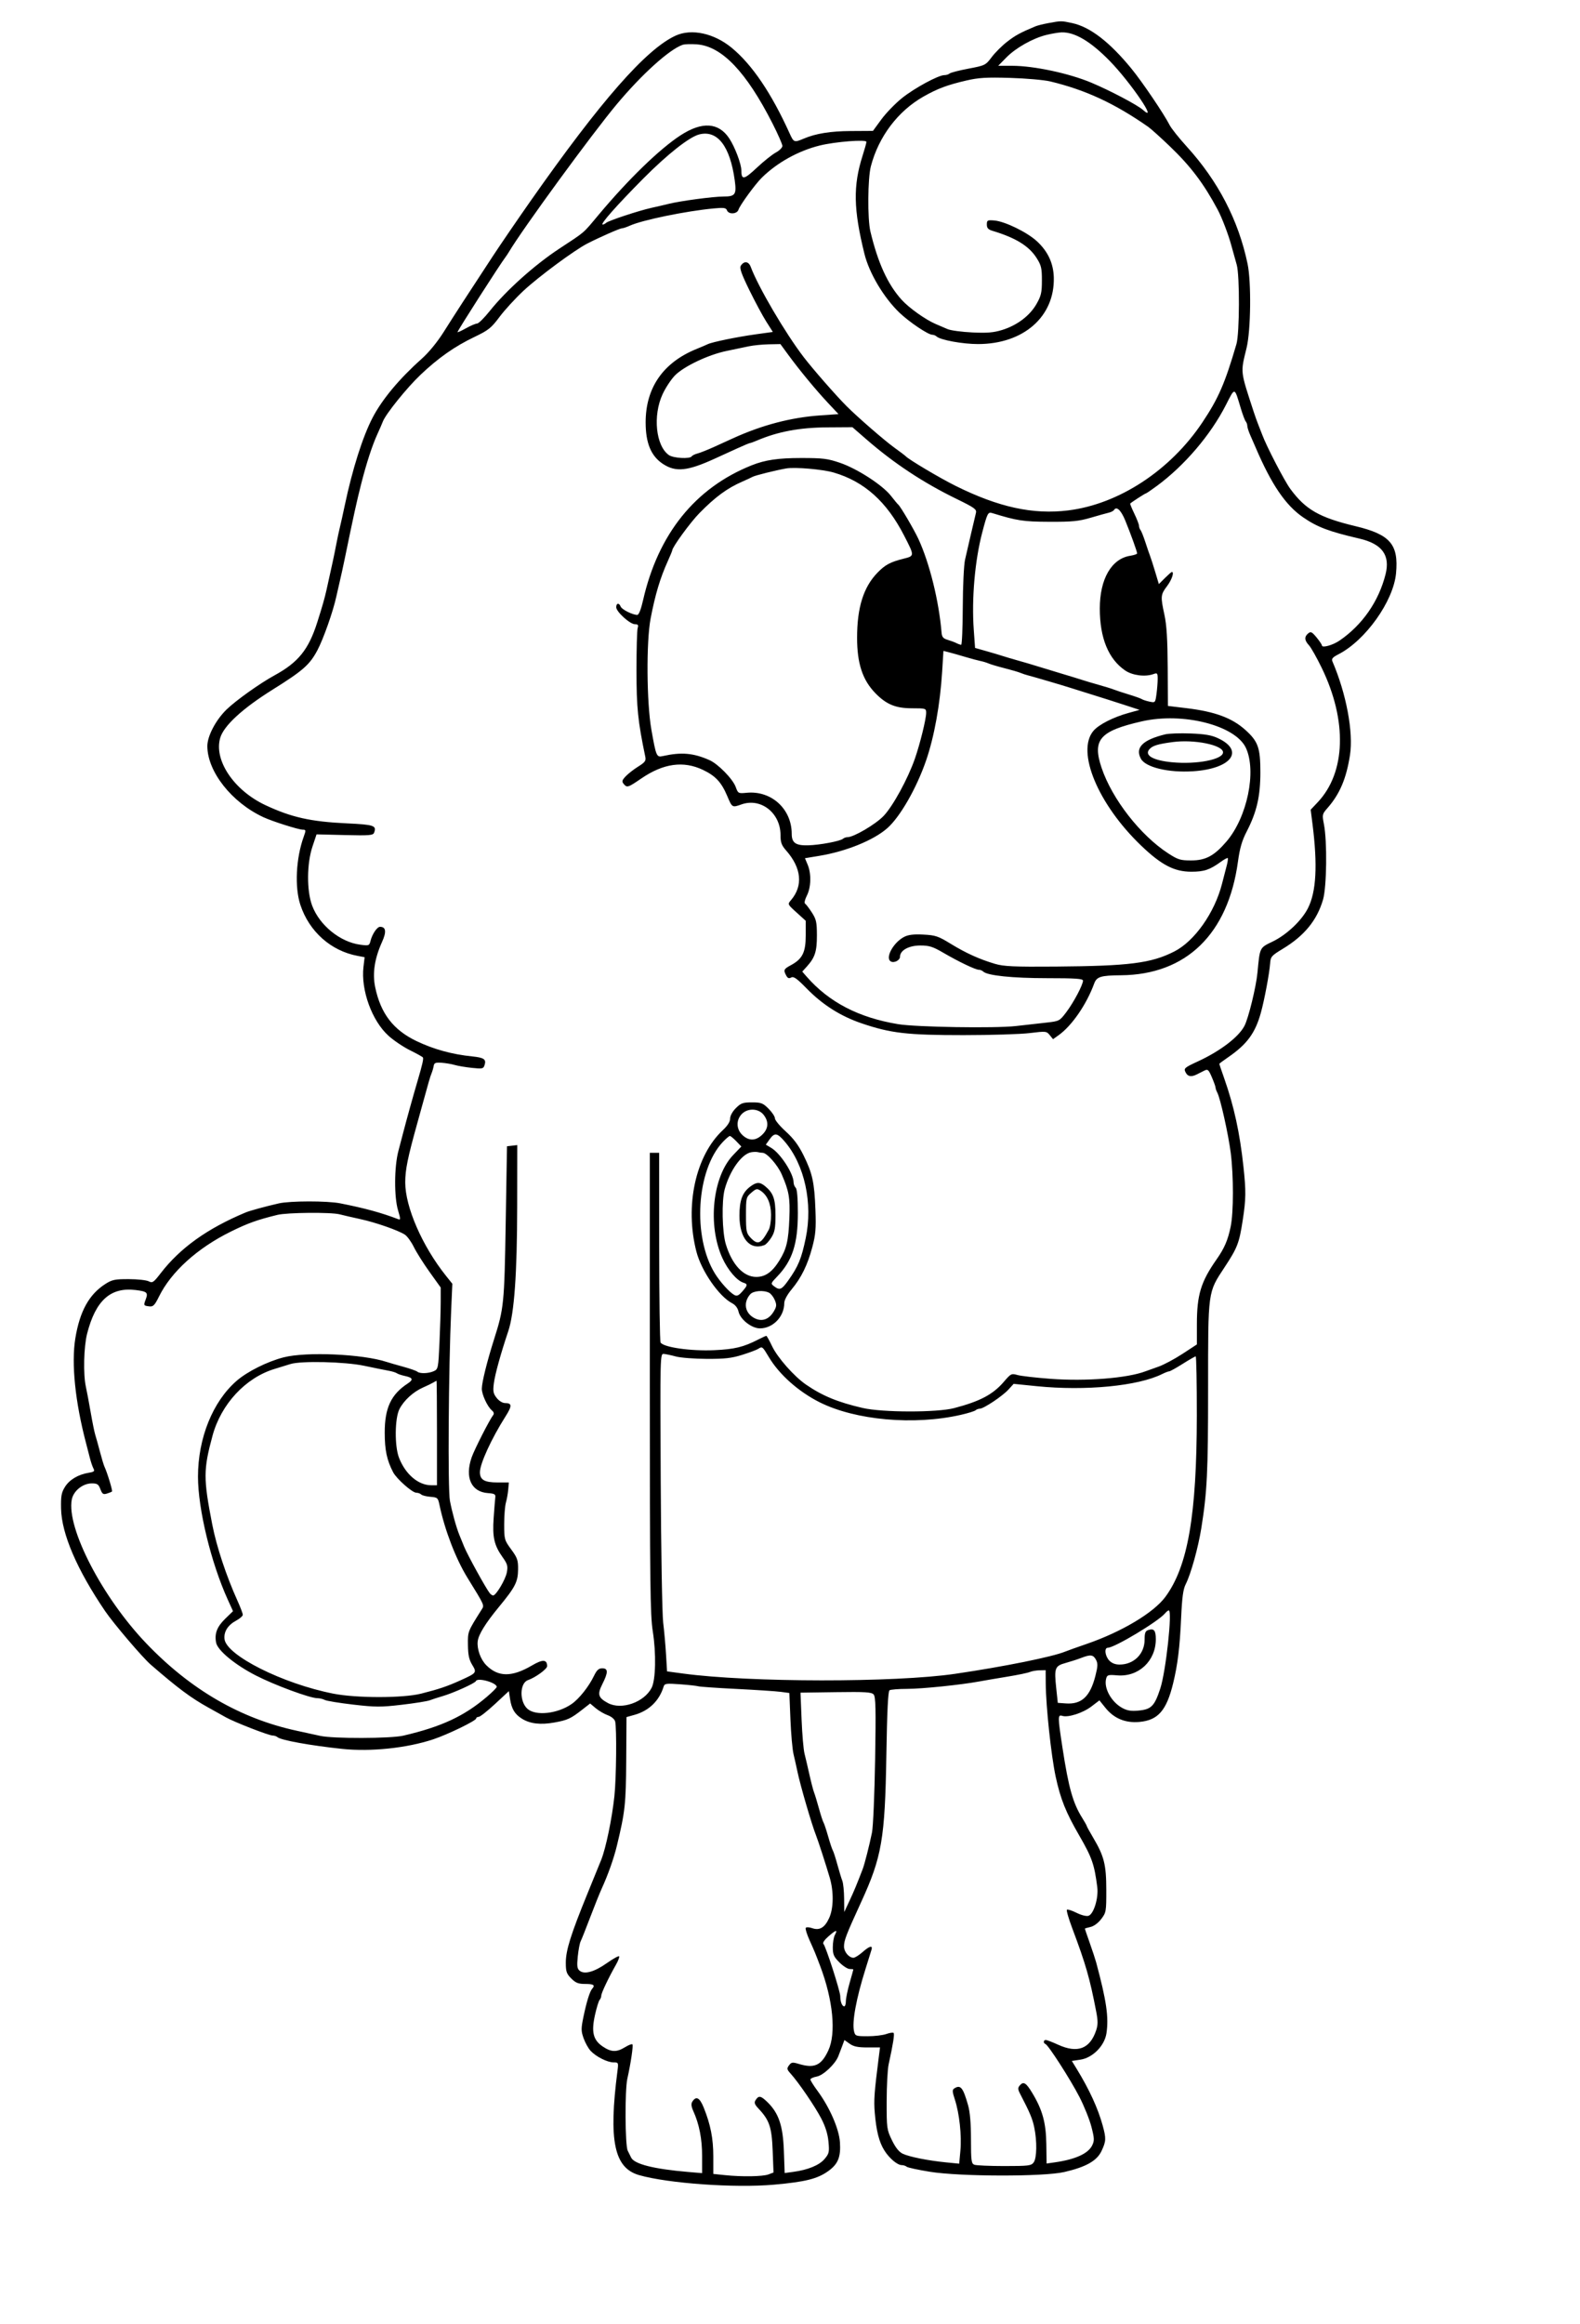 <?xml version="1.0" encoding="UTF-8" standalone="yes"?>
<svg xmlns="http://www.w3.org/2000/svg" width="1700" height="2500" viewBox="0 0 1706 2500" version="1.1" x="-10" y="-10">
  <g transform="translate(-10, -10) scale(1.008)">
    <path d="M1133 30.264C1127.5 31.264 1121.2 32.838 1119 33.764C1102.672 40.628 1097.824 43.26 1088.95 50.076C1083.422 54.32 1075.898 61.798 1072.232 66.69C1065.72 75.382 1065.142 75.668 1047.282 79.056C1037.228 80.962 1028.146 83.306 1027.1 84.262C1026.056 85.218 1023.538 86 1021.506 86C1015.034 86 989.324 99.948 975.938 110.722C968.822 116.45 958.95 126.668 954 133.428L945 145.72 921.308 145.86C899.518 145.988 883.818 148.512 871 153.942C860.646 158.33 860.17 158.158 855.77 148.43C836.224 105.238 815.518 74.668 793.612 56.656C774.75 41.148 750.702 35.936 733.72 43.672C702.104 58.074 653.438 113.52 578.074 221C564.19 240.8 546.034 267.35 537.726 280C511.224 320.354 496.844 342.53 485.298 360.854C478.366 371.854 469.238 382.992 461.522 389.862C437.654 411.12 419.264 433.17 409.034 452.798C398.418 473.162 387.378 507.976 379.16 547C377.308 555.8 375.004 566.15 374.042 570C373.078 573.85 371.26 582.4 370.002 589C367.902 600 365.944 609.14 359.724 637C357.644 646.312 355.256 654.682 349.738 672C340.44 701.182 329.446 714.812 304 728.712C288.23 737.326 262.522 755.642 252.532 765.384C240.988 776.64 231.986 793.834 232.022 804.558C232.114 831.878 258.168 864.88 292.082 880.628C301.756 885.12 329.75 894 334.24 894C337.696 894 337.77 894.548 335.26 901.5C326.942 924.552 325.416 955.546 331.668 974.496C341.09 1003.056 364.32 1023.752 392.99 1029.13L400.494 1030.538 399.278 1040.768C396.322 1065.662 408.334 1098.736 426.146 1114.75C431.752 1119.792 442.146 1126.776 449.244 1130.27C456.342 1133.764 462.51 1137.206 462.952 1137.922C463.782 1139.266 462.284 1145.81 457.214 1163C452.77 1178.066 445.222 1205.228 441.93 1218C440.938 1221.85 438.576 1230.85 436.68 1238C432.186 1254.944 431.994 1287.222 436.298 1301.612C439.092 1310.956 439.112 1312.088 436.46 1311.07C418.414 1304.144 400.844 1299.346 374.348 1294.106C360.454 1291.358 320.684 1291.4 308.528 1294.176C294.108 1297.468 277.48 1302.014 273 1303.89C231.952 1321.082 202.99 1341.794 182.058 1368.924C174.41 1378.838 173.16 1379.692 169.308 1377.63C166.958 1376.372 157.378 1375.314 148.018 1375.278C133.044 1375.22 130.02 1375.836 122.834 1380.42C105.38 1391.554 95.406 1409.552 90.636 1438.534C86.204 1465.454 90.404 1506.612 102.116 1551C103.278 1555.4 105.106 1562.492 106.182 1566.76C107.256 1571.026 108.976 1576.088 110.004 1578.008C111.576 1580.944 110.788 1581.674 105.038 1582.606C93.72 1584.444 84.322 1590.008 79.532 1597.712C75.706 1603.864 75.052 1607.494 75.33 1621C75.888 1648.02 92.372 1686.37 122.484 1730.712C131.51 1744.006 162.516 1780.392 171.298 1788C200.672 1813.446 214.324 1823.616 233.15 1834.072C239.668 1837.692 248.15 1842.418 252 1844.576C261.254 1849.76 297.9 1864 301.986 1864C303.754 1864 306.054 1864.774 307.1 1865.718C310.692 1868.966 342.334 1874.702 376.5 1878.298C407.048 1881.514 445.838 1877.44 474 1868.058C489.662 1862.842 520 1848.102 520 1845.712C520 1844.77 521.2 1844 522.668 1844C524.134 1844 532.01 1837.8 540.168 1830.222L555 1816.446 556.29 1824.914C557.91 1835.544 561.332 1841.188 569.092 1846.024C577.726 1851.406 589.018 1852.716 603.746 1850.046C617.912 1847.478 621.206 1845.962 633.526 1836.344L642.052 1829.688 648.026 1834.714C651.31 1837.478 657.086 1840.856 660.858 1842.22C664.806 1843.648 668.19 1846.462 668.832 1848.85C670.652 1855.628 670.12 1909.578 668.042 1929C665.476 1952.982 658.94 1984.54 653.96 1997C653.08 1999.2 646.482 2015.4 639.296 2033C621.346 2076.972 616 2093.996 616 2107.196C616 2116.81 616.788 2119.096 621.846 2124.154C626.604 2128.912 629.396 2130 636.846 2130C645.822 2130 647.722 2131.306 644.272 2135.1C641.728 2137.9 638.228 2149.138 634.904 2165.196C632.286 2177.84 632.302 2180.35 635.05 2188.14C636.746 2192.95 640.13 2199.024 642.568 2201.638C648.43 2207.922 660.53 2214 667.18 2214C672.39 2214 672.49 2214.232 671.294 2223.5C661.678 2297.946 667.768 2327.084 694.538 2334.724C725.81 2343.65 797.152 2348.682 839.17 2344.926C872.76 2341.924 885.746 2338.648 897.334 2330.252C907.674 2322.762 910.68 2315.258 909.646 2299.52C908.706 2285.218 898.632 2262.116 885.688 2244.586C881.46 2238.858 878 2233.332 878 2232.308C878 2231.284 881.068 2229.87 884.818 2229.166C891.894 2227.838 904.574 2215.882 907.91 2207.392C908.858 2204.976 910.722 2200.088 912.048 2196.528L914.462 2190.056 920.04 2194.028C924.276 2197.046 928.856 2198 939.088 2198L952.558 2198 951.222 2208.5C946.408 2246.376 945.822 2254.56 946.958 2268C948.61 2287.54 951.604 2299.306 957.2 2308.25C962.498 2316.72 971.128 2324 975.87 2324C977.702 2324 980.054 2324.77 981.1 2325.71C982.144 2326.65 993.35 2329.088 1006 2331.126C1038.482 2336.364 1127.846 2336.53 1150 2331.394C1173.242 2326.006 1184.892 2319.42 1189.858 2308.856C1194.78 2298.386 1194.91 2295.508 1191.092 2281.598C1186.024 2263.134 1176.746 2242.946 1163.116 2220.724L1158.04 2212.448 1167.298 2211.06C1180.396 2209.096 1193.126 2196.192 1195.128 2182.85C1197.71 2165.622 1195.178 2148.154 1184.126 2107C1183.24 2103.7 1180.15 2094.318 1177.258 2086.152C1174.366 2077.984 1172 2071.082 1172 2070.81C1172 2070.54 1174.71 2069.722 1178.024 2068.994C1181.592 2068.21 1186.278 2064.746 1189.524 2060.492C1194.8 2053.572 1194.998 2052.432 1194.956 2029.156C1194.908 2002.196 1192.644 1993.216 1180.89 1973.356C1177.1 1966.952 1174 1961.31 1174 1960.816C1174 1960.324 1171.89 1956.564 1169.312 1952.46C1159.204 1936.372 1154.634 1920.184 1148.008 1877C1142.908 1843.76 1142.894 1841.38 1147.814 1842.94C1154.102 1844.936 1169.904 1839.84 1179.034 1832.87L1187.598 1826.334 1194.086 1834.406C1203.172 1845.712 1215.444 1850.788 1230.416 1849.43C1250.4 1847.618 1259.454 1837.246 1266.574 1808C1271.448 1787.99 1273.686 1769.65 1275.114 1738.006C1276.104 1716.086 1277.296 1707.302 1279.996 1702.006C1285.51 1691.194 1293.364 1663.016 1296.724 1642C1302.998 1602.736 1304 1582.152 1304 1492.48C1304 1386.878 1303.576 1390 1321.682 1362.51C1335.422 1341.646 1337.312 1336.75 1341.098 1312.174C1344.584 1289.562 1344.7 1281.154 1341.89 1255C1337.984 1218.634 1331.76 1190.066 1321.228 1160.152C1318.352 1151.984 1316 1145.052 1316 1144.748C1316 1144.442 1320.276 1141.256 1325.5 1137.666C1345.69 1123.794 1354.494 1111.82 1360.542 1090C1364.328 1076.346 1369.722 1047.61 1370.452 1037.208C1370.962 1029.944 1371.882 1028.882 1384 1021.562C1407.106 1007.606 1420.69 991.002 1427.134 968.836C1431.092 955.22 1431.672 906.69 1428.096 888.258C1426.082 877.882 1426.212 877.286 1431.874 870.836C1445.048 855.834 1452.082 839.268 1456.01 814C1459.8 789.604 1452.018 748.25 1437.12 713.626C1436.01 711.046 1437.508 709.312 1443.474 706.268C1472.538 691.44 1502.53 649.356 1505.32 619.484C1508.212 588.508 1499.11 577.906 1462 569.018C1423.192 559.724 1408.438 551.296 1392.076 529.068C1385.718 520.428 1366.458 483.292 1361.962 471C1361.156 468.8 1359.4 464.3 1358.06 461C1356.718 457.7 1354.448 451.4 1353.012 447C1338.252 401.74 1338.646 405.248 1345.248 378C1349.798 359.222 1350.388 307.632 1346.278 288C1336.52 241.384 1314.726 199.402 1281.12 162.486C1272.852 153.402 1264.608 143.052 1262.8 139.486C1256.796 127.638 1233.478 93.2 1221.846 79C1198.428 50.416 1177.522 34.356 1158.402 30.266C1146.582 27.738 1146.898 27.738 1133 30.264M1130.814 42.936C1116.3 46.49 1098.026 56.784 1087.884 67.118L1079.168 76 1094.084 76C1117.326 76 1155.112 84.058 1179 94.106C1199.08 102.552 1228.264 117.94 1234.158 123.188C1251.482 138.614 1221.04 93.726 1198.638 70.808C1178.068 49.766 1161.004 39.688 1146.858 40.222C1143.636 40.342 1136.416 41.564 1130.814 42.936M741 53.582C726.732 58.64 697.562 84.97 670.736 117C644.226 148.656 569.956 250.318 555 275.424C553.9 277.27 552.268 279.73 551.374 280.89C545.596 288.388 500 359.618 500 361.148C500 361.688 504.082 359.85 509.07 357.064C514.06 354.278 519.422 352 520.986 352C522.55 352 528.688 345.912 534.626 338.47C552.124 316.538 582.41 289.378 608.672 272.066C637.692 252.934 633.81 256.266 651 235.736C683.112 197.384 716.522 164.982 739 150.392C762.008 135.458 779.72 136.596 791.066 153.74C797.13 162.906 803.988 181.012 804.03 187.972C804.096 198.578 806.768 198.136 820.508 185.246C827.874 178.336 837.072 170.976 840.95 168.888C844.828 166.798 848 163.62 848 161.824C848 160.028 843.244 149.208 837.432 137.78C809.298 82.462 783.196 55.116 756.558 53.056C750.2 52.566 743.2 52.802 741 53.582M1045 91.774C1024.552 96.534 1014.134 100.436 999.096 108.976C971.724 124.522 951.102 151.846 942.778 183.598C939.382 196.552 939.074 240.082 942.284 253.472C950.368 287.188 960.822 310.044 975.692 326.502C983.556 335.208 1001.05 347.694 1012 352.418C1015.85 354.078 1021.7 356.588 1025 357.994C1028.3 359.4 1040.13 360.99 1051.288 361.528C1067.22 362.296 1074.09 361.736 1083.288 358.92C1099.216 354.042 1112.922 343.738 1120.08 331.258C1125.158 322.402 1125.966 318.934 1125.982 305.892C1125.998 292.728 1125.274 289.64 1120.352 281.892C1112.116 268.928 1098.022 260.242 1073 252.71C1068.436 251.336 1067 249.72 1067 245.952C1067 241.406 1067.652 241.052 1074.936 241.64C1086.266 242.556 1110.066 254.136 1120.63 263.872C1132.47 274.786 1138.408 287.614 1138.736 302.988C1139.622 344.688 1106.242 373.918 1057.662 373.978C1041.05 374 1017.098 369.606 1013.1 365.806C1012.056 364.812 1009.986 364 1008.504 364C1004.082 364 983.704 350.274 973.314 340.3C956.572 324.226 941.008 298.068 935.904 277.426C924.1 229.706 923.622 204.408 933.916 172.24C936.162 165.222 938 158.568 938 157.452C938 154.654 904.526 157.27 888.018 161.36C865.058 167.048 842.23 179.738 825.856 195.918C818.796 202.894 802.506 225.254 800.98 230.064C799.438 234.92 790.422 235.424 788.63 230.756C787.584 228.032 785.268 227.712 774.192 228.764C744.558 231.578 698.03 241.14 684.698 247.156C681.232 248.72 677.43 250 676.248 250C674 250 652.668 259.368 639.06 266.332C625.344 273.35 586.852 301.824 570.598 316.976C562.018 324.972 550.5 337.54 545 344.904C536.088 356.836 533.15 359.178 518 366.424C497.004 376.466 479.46 388.784 460.358 406.896C445.83 420.67 423.08 448.896 420.022 456.944C419.146 459.244 416.582 465.148 414.322 470.064C408.704 482.28 402.492 501.336 396.74 524C391.886 543.124 388.892 556.754 379.166 604C377.466 612.25 375.204 622.6 374.136 627C373.068 631.4 371.304 639.144 370.212 644.21C366.768 660.204 356.316 689.848 349.826 702.022C341.63 717.402 334.38 723.766 302 743.996C269.722 764.162 249.636 782.634 245.808 795.674C238.788 819.596 260.474 851.876 294.206 867.706C322.058 880.776 342.724 885.402 381.392 887.218C410.684 888.592 413.57 889.582 410.63 897.24C409.542 900.076 405.618 900.388 379.194 899.74L349 899 344.646 912C338.492 930.374 338.33 959.388 344.292 975.324C352.166 996.368 374.246 1014.302 395.798 1017.162C405.07 1018.392 405.51 1018.226 406.818 1013.014C408.648 1005.72 413.876 998 416.986 998C423.378 998 424.088 1003.322 419.152 1014.224C411.166 1031.858 408.738 1047.76 411.78 1062.5C417.604 1090.72 431.122 1108.396 456 1120.33C474.428 1129.17 494.15 1134.596 515.846 1136.794C528.348 1138.062 530.944 1139.872 529.008 1145.972C527.714 1150.05 526.782 1150.26 515.31 1149.036C508.54 1148.316 500.3 1146.924 497 1145.944C493.7 1144.966 487.432 1143.902 483.07 1143.582C476.456 1143.096 475.03 1143.664 474.468 1147C474.098 1149.2 473.052 1152.8 472.146 1155C470.664 1158.6 469.148 1163.82 461.702 1191C460.496 1195.4 458.38 1203.05 457 1208C446.598 1245.312 444 1258.042 444 1271.714C444 1298.074 462.248 1339.91 487.574 1371.616L494.456 1380.23 493.238 1407.616C490.364 1472.242 489.5 1600.102 491.854 1612.544C494.144 1624.65 498.616 1640.874 501.904 1649C502.794 1651.2 505.174 1657.05 507.196 1662C510.768 1670.754 530.468 1706.484 534.486 1711.5C535.588 1712.874 537.236 1714 538.148 1714C541.316 1714 551.432 1696.958 552.854 1689.226C554.082 1682.556 553.452 1680.284 548.426 1673.226C539.27 1660.368 537.284 1651.778 538.7 1631.144C539.384 1621.164 540.182 1611.2 540.472 1609C540.918 1605.626 539.678 1604.904 532.54 1604.388C514.668 1603.092 507.656 1587.646 515.156 1566.102C518.102 1557.644 534.48 1525.512 538.266 1520.766C539.382 1519.368 538.86 1517.544 536.878 1515.9C532.072 1511.91 525.998 1498.86 526.024 1492.58C526.052 1485.898 531.642 1463.354 539.06 1440C549.706 1406.49 550.162 1401.948 551.622 1315L553 1233 558.5 1232.368L564 1231.734 563.918 1297.368C563.828 1369.596 560.81 1411.798 554.362 1431C546.194 1455.33 540.136 1477.264 538.898 1487C537.826 1495.416 538.312 1497.872 541.958 1502.5C544.504 1505.732 548.244 1508 551.028 1508C558.512 1508 558.58 1511.01 551.354 1522.386C536.402 1545.928 524 1572.954 524 1582C524 1590.146 528.858 1592.99 542.79 1592.996L554.976 1593 554.328 1600.568C553.972 1604.73 552.854 1611.024 551.84 1614.554C550.828 1618.086 550 1628.508 550 1637.718C550 1653.918 550.244 1654.798 557.5 1664.688C564.092 1673.672 564.986 1676.248 564.882 1685.956C564.736 1699.512 561.982 1704.904 544.164 1726.526C529.962 1743.758 522.5 1755.844 521.648 1763C520.658 1771.296 524.696 1782.562 530.87 1788.738C543.692 1801.56 558.28 1801.582 580 1788.814C591.266 1782.19 596.004 1782.466 595.996 1789.744C595.994 1792.776 583.484 1801.87 575.47 1804.666C566.462 1807.808 566.186 1827.804 575.044 1835.5C583.958 1843.246 607.076 1840.692 622.168 1830.292C630.18 1824.772 640.558 1811.736 646.14 1800.184C649.188 1793.872 651.226 1792 655.046 1792C661.464 1792 661.488 1796.382 655.142 1808.916C649.564 1819.934 650.638 1823.56 661.156 1829.224C675.578 1836.99 700.028 1828.42 707.958 1812.818C712.306 1804.262 712.886 1775.84 709.188 1752.572C706.396 1735.018 706 1701.876 706 1486.262L706 1240 711 1240L716 1240 716.03 1340.5C716.048 1395.776 716.722 1441.99 717.53 1443.202C720.976 1448.364 749.984 1452.476 775 1451.346C796.77 1450.364 806.12 1448.102 822.106 1439.946C826.36 1437.776 830.262 1436 830.776 1436C831.29 1436 834.03 1440.904 836.864 1446.896C842.696 1459.224 860.466 1479.376 873.276 1488.19C890.814 1500.258 907.35 1507.078 934 1513.238C955.138 1518.124 1013.606 1518.21 1032 1513.382C1059.86 1506.07 1073.624 1498.754 1085.366 1485.02C1092.708 1476.428 1093.378 1476.1 1099.802 1477.942C1103.506 1479.006 1119.382 1480.834 1135.082 1482.006C1173.268 1484.858 1217.504 1481.358 1237 1473.944C1239.2 1473.108 1245.5 1470.854 1251 1468.936C1256.5 1467.018 1267.976 1460.892 1276.5 1455.324L1292 1445.198 1292 1423.76C1292 1392.06 1296.206 1378.204 1313.172 1354C1321.522 1342.088 1325.21 1333.498 1328.202 1319C1331.352 1303.736 1331.376 1264.59 1328.25 1240C1325.748 1220.32 1317.106 1181.61 1313.856 1175.528C1312.836 1173.618 1312 1171.216 1312 1170.192C1312 1169.17 1310.222 1164.186 1308.05 1159.118C1304.542 1150.934 1303.648 1150.132 1300.05 1151.952C1297.822 1153.078 1294.212 1154.9 1292.028 1156C1286.104 1158.982 1282.374 1158.438 1280.14 1154.262C1277.62 1149.554 1278.246 1148.976 1293.45 1141.938C1317.242 1130.926 1336.826 1115.94 1342.98 1104.038C1347.296 1095.692 1355.462 1062.224 1356.898 1047C1359.468 1019.75 1359.066 1020.572 1373.116 1013.796C1388.164 1006.538 1404.214 991.39 1410.96 978.08C1419.9 960.434 1421.428 932.072 1415.818 887.804L1413.892 872.608 1421.522 864.508C1451.534 832.64 1453.186 777.364 1425.81 720.914C1420.452 709.868 1414.254 698.88 1412.034 696.498C1407.166 691.272 1406.914 687.392 1411.21 683.826C1413.982 681.526 1415.2 682.104 1420.156 688.082C1423.31 691.886 1425.916 695.788 1425.946 696.75C1426.034 699.622 1437.604 696.416 1444.738 691.54C1469.176 674.846 1486.724 649.612 1494.072 620.598C1499.276 600.046 1490.414 587.944 1466 582.268C1433.366 574.68 1421.144 570.06 1405.734 559.482C1387.034 546.646 1371.932 524.456 1355.042 485C1353.63 481.7 1351.018 475.714 1349.238 471.698C1347.456 467.682 1346 463.136 1346 461.598C1346 460.058 1345.26 457.944 1344.354 456.9C1343.448 455.854 1341.082 449.6 1339.094 443C1332.026 419.516 1333.032 419.738 1322.972 439.42C1306.628 471.396 1278.844 503.954 1249.22 525.836C1243.144 530.326 1237.722 534 1237.174 534C1236.324 534 1222.132 543.2 1220.566 544.768C1220.27 545.064 1222.27 549.958 1225.014 555.644C1227.756 561.328 1230 567.154 1230 568.59C1230 570.026 1230.718 572.056 1231.596 573.1C1232.474 574.146 1234.8 579.95 1236.766 586C1238.732 592.05 1241.046 598.8 1241.908 601C1242.772 603.2 1245.228 610.85 1247.366 618L1251.256 631 1257.782 624.5C1261.37 620.926 1264.688 618 1265.154 618C1267.968 618 1265.124 626.444 1260.056 633.144C1253.11 642.322 1252.948 644.126 1257.254 664C1259.606 674.858 1260.566 690.388 1260.73 720.238L1260.956 761.474 1280.978 763.894C1311.478 767.576 1329.736 774.352 1344.072 787.304C1357.596 799.52 1360 806.334 1360 832.426C1360 858.342 1356.142 875.054 1345.324 896C1340.308 905.71 1337.954 913.808 1336.02 928C1325.43 1005.72 1280.64 1049.296 1210.75 1049.88C1189.052 1050.062 1184.682 1051.406 1182 1058.72C1173.73 1081.26 1158.062 1103.986 1143.782 1114.156L1137.912 1118.334 1134.374 1113.964C1130.95 1109.736 1130.25 1109.666 1112.918 1111.792C1103.062 1113 1071.15 1113.988 1042 1113.988C981.58 1113.988 964.13 1111.972 933 1101.406C910.296 1093.698 890.982 1081.45 873.862 1063.902C863.568 1053.35 860.016 1050.832 857.458 1052.264C855.054 1053.61 853.636 1053.058 852.096 1050.178C848.93 1044.264 849.4 1043.234 857.142 1039.062C869.452 1032.434 873 1025.324 873 1007.276L873 991.552 863.222 982.7C853.462 973.864 853.452 973.84 857.222 969.424C870.37 954.026 868.488 934.952 851.972 916.228C847.1 910.704 846 907.678 846 899.79C846 876.058 824.966 859.548 804.138 866.934C794.202 870.458 794.188 870.45 788.946 858C782.734 843.244 776.368 836.38 762.964 829.982C741.998 819.976 720.53 822.964 696.84 839.182C682.498 849.002 681.558 849.288 677.952 844.942C675.844 842.402 676.216 841.028 680.14 836.85C682.74 834.082 688.768 829.384 693.536 826.41C700.838 821.852 702.04 820.212 701.162 816C693.196 777.776 691.728 763.426 691.708 723.566C691.698 700.776 692.27 680.302 692.98 678.066C693.992 674.874 693.382 674 690.14 674C684.766 674 670 660.632 670 655.768C670 651.224 673.104 650.782 674.758 655.09C675.946 658.188 687.54 664 692.528 664C694.208 664 696.482 658.29 698.704 648.5C714.842 577.414 754.56 528.008 815 503.846C829.474 498.06 843.43 496 868.158 496C891.51 496 896.52 496.624 909.85 501.194C928.362 507.54 955.394 525.082 964.306 536.532C967.93 541.19 971.478 545.45 972.19 546C974.432 547.734 989.018 572.588 993.628 582.528C1005.592 608.326 1015.694 649.108 1018.504 682.964C1018.896 687.672 1020.262 689.3 1025 690.698C1028.3 691.674 1032.562 693.264 1034.472 694.236C1036.382 695.206 1038.648 696 1039.508 696C1040.366 696 1041.14 677.768 1041.226 655.484C1041.312 633.198 1042.394 610.474 1043.63 604.984C1045.968 594.602 1053.522 562.172 1055.338 554.722C1056.254 550.966 1053.726 549.148 1034.69 539.87C998.864 522.408 967.646 501.798 938 476.036L923 463 896 463.174C866.424 463.366 843.074 467.748 820.698 477.308C817.232 478.788 813.88 480 813.248 480C812.616 480 806.452 482.578 799.55 485.73C792.648 488.882 781.678 493.888 775.172 496.852C746.348 509.994 733.864 511.28 720.312 502.5C707.38 494.122 701.524 480.194 701.524 457.81C701.524 420.76 720.264 393.73 756 379.238C760.95 377.232 766.35 374.93 768 374.122C772.724 371.81 799.246 366.358 819.384 363.556L837.77 361 830.776 350C826.93 343.95 818.752 328.732 812.602 316.182C804.144 298.922 801.91 292.59 803.426 290.182C806.878 284.696 811.812 285.238 814.1 291.354C822.2 313.004 851.102 362.23 870.846 388C880.674 400.828 905.52 429.208 916.792 440.484C928.702 452.396 957.378 477.294 968 484.944C974.05 489.302 979.45 493.382 980 494.012C983.006 497.448 1016.566 517.402 1033.444 525.786C1079.65 548.742 1116.572 556.784 1154.244 552.096C1208.444 545.354 1263.476 509.292 1297.738 458.07C1315.09 432.13 1321.948 416.386 1334.364 374C1337.748 362.444 1337.964 300.302 1334.658 289C1333.37 284.6 1330.732 275.15 1328.792 268C1325.66 256.456 1318.774 238.464 1314.244 230C1299.244 201.958 1285.294 183.522 1262.782 161.992C1253.002 152.64 1242.75 143.412 1240 141.488C1204.048 116.344 1172.87 101.874 1135 92.756C1128.4 91.168 1109.05 89.46 1092 88.96C1066.51 88.212 1058.156 88.714 1045 91.774M759 149.468C748.408 152.126 724.894 170.656 698.978 196.768C670.544 225.418 652.358 246 655.48 246C656.426 246 658.054 245.2 659.1 244.222C661.628 241.854 694.162 231.1 708 228.056C714.05 226.724 722.15 224.844 726 223.878C738.562 220.724 773.91 216 784.946 216C797.562 216 799.052 213.83 796.936 198.526C791.882 161.958 778.448 144.586 759 149.468M812 376.378C807.05 377.422 796.25 379.68 788 381.396C768.696 385.408 742.74 397.702 733.086 407.4C728.926 411.58 722.884 420.704 719.66 427.676C709.042 450.644 712.402 483.05 726.418 492.868C731.208 496.224 749.016 497.21 750.864 494.222C751.468 493.244 754.254 491.868 757.054 491.166C759.856 490.462 768.188 487.134 775.574 483.768C782.958 480.404 791.7 476.42 795 474.916C826.22 460.69 857.24 452.548 888.554 450.364L908.108 449 896.846 437C883.854 423.156 866.418 402.05 854.296 385.5L845.874 374 833.436 374.24C826.596 374.372 816.95 375.334 812 376.378M852 507.18C840.502 509.212 818.994 514.576 816.108 516.13C814.398 517.052 809.4 519.376 805 521.294C788.844 528.336 776.24 537.59 759.182 554.934C749.438 564.842 730 591.508 730 594.966C730 595.474 727.858 600.64 725.24 606.446C717.026 624.658 711.822 642.016 706.876 667.688C702.092 692.518 702.534 757.816 707.684 787C712.7 815.416 713.232 816.656 719.782 815.192C739.716 810.734 752.666 811.844 769.86 819.482C779.194 823.628 794.922 839.734 798.028 848.326C800.514 855.2 800.778 855.338 809.8 854.472C836.23 851.932 858 871.812 858 898.488C858 908.08 862.256 911.058 875.502 910.734C887.912 910.43 910.072 906.272 912.9 903.716C913.946 902.772 916.142 902 917.78 902C924.396 902 947.568 888.414 956.26 879.438C966.206 869.168 982.386 839.63 989.916 818C995.456 802.084 1002 775.48 1002 768.874C1002 764.14 1001.568 764 986.92 764C969.296 764 959.34 759.888 947.518 747.728C933.852 733.672 928.028 716.014 928.012 688.598C927.992 656.158 934.846 634.25 949.844 618.806C958.052 610.356 963.528 607.404 977.514 603.884C989.736 600.806 989.724 601.144 978.354 579C959.68 542.64 935.73 521.186 903.086 511.586C891.17 508.08 861.42 505.514 852 507.18M1203.216 551.65C1202.58 552.68 1200.02 553.992 1197.53 554.566C1195.038 555.14 1186.25 557.59 1178 560.012C1165.45 563.694 1158.262 564.394 1134 564.286C1105.892 564.164 1099.656 563.214 1072.714 554.958C1068.23 553.584 1067.49 555.04 1062.002 576C1054.176 605.892 1050.624 646.802 1052.986 679.816L1054.386 699.358 1066.692 702.852C1073.462 704.772 1081.25 707.096 1084 708.012C1086.75 708.93 1094.4 711.194 1101 713.046C1107.6 714.896 1115.25 717.144 1118 718.04C1120.75 718.936 1132.45 722.496 1144 725.95C1155.55 729.404 1167.25 732.986 1170 733.91C1172.75 734.834 1180.4 737.1 1187 738.948C1193.6 740.794 1200.8 743.032 1203 743.92C1205.2 744.808 1212.4 747.178 1219 749.188C1225.6 751.196 1231.9 753.446 1233 754.188C1234.1 754.93 1237.796 756.136 1241.214 756.866C1247.354 758.176 1247.446 758.076 1248.714 748.818C1249.422 743.66 1250 736.356 1250 732.586C1250 726.326 1249.61 725.872 1245.5 727.366C1236.654 730.578 1223.064 728.868 1215.248 723.556C1197.268 711.338 1188 688.768 1188 657.2C1188 625.582 1200.458 603.92 1220.5 600.696C1224.626 600.032 1228 598.898 1228 598.176C1228 596.274 1221.022 576.944 1215.302 563C1210.704 551.792 1205.912 547.29 1203.216 551.65M1019.126 724.768C1016.944 759.832 1010.652 794.608 1001.898 820C991.72 849.524 974.148 880.182 960.45 892.314C945.866 905.234 916.426 917.224 887.586 921.99L872.17 924.536 875.086 931.512C879.124 941.18 878.74 955.702 874.21 964.588C872.06 968.808 871.228 972.524 872.29 973.18C873.32 973.816 876.588 978.086 879.552 982.668C884.266 989.954 884.946 993.03 884.972 1007.186C885.002 1024.366 882.894 1030.9 874.234 1040.486L869.278 1045.974 874.104 1051.486C898.022 1078.808 929.81 1095.292 972 1102.25C991.322 1105.438 1075.74 1106.792 1098 1104.272C1108.45 1103.09 1123.272 1101.42 1130.938 1100.56C1144.666 1099.024 1144.988 1098.852 1152.26 1089.202C1160.064 1078.846 1170 1060.042 1170.002 1055.626C1170.002 1053.548 1161.954 1053 1131.502 1053C1094.396 1053 1067.436 1050.196 1063.1 1045.888C1062.054 1044.85 1059.974 1044 1058.476 1044C1054.834 1044 1036.796 1035.376 1020.392 1025.788C1009.18 1019.238 1005.274 1018 995.802 1018C983.41 1018 974 1023.184 974 1030.01C974 1033.902 967.496 1037.16 964.018 1035.012C957.872 1031.212 966.91 1014.734 978.398 1008.794C982.89 1006.47 988.54 1005.792 998.992 1006.32C1011.95 1006.974 1014.884 1007.958 1028.198 1016.118C1044.7 1026.23 1059.12 1032.758 1075.818 1037.68C1085.168 1040.436 1095.846 1040.908 1141 1040.566C1219.642 1039.97 1243.052 1036.994 1267.744 1024.456C1289.464 1013.426 1310.968 982.968 1318.898 952C1320.728 944.85 1323.046 935.896 1324.048 932.102C1325.05 928.308 1325.508 924.842 1325.066 924.4C1324.624 923.958 1321.278 925.758 1317.632 928.4C1305.786 936.98 1299.764 939 1286.04 939C1267.764 939 1253.982 931.834 1232.296 911.058C1186.028 866.736 1162.538 810.306 1181.148 788.19C1186.804 781.468 1202.396 773.512 1218.818 768.972L1230.636 765.704 1213.818 760.212C1204.568 757.192 1188.9 752.21 1179 749.14C1169.1 746.072 1158.75 742.83 1156 741.936C1148.65 739.546 1115.648 729.858 1111 728.724C1108.8 728.188 1105.2 726.99 1103 726.062C1100.8 725.134 1093.15 722.896 1086 721.088C1078.85 719.278 1071.2 717.012 1069 716.05C1066.8 715.088 1062.75 713.858 1060 713.316C1057.25 712.774 1050.05 710.844 1044 709.026C1037.95 707.21 1030.19 705.006 1026.756 704.13L1020.51 702.536 1019.126 724.768M1233 777.996C1187.87 788.288 1179.77 797.632 1189.904 827.714C1201.196 861.238 1231.466 900.056 1261.442 919.456C1271.788 926.152 1274.362 926.934 1286 926.918C1301.434 926.898 1310.538 922.006 1323.702 906.658C1345.86 880.828 1356.104 831.564 1344.532 806.48C1333.382 782.304 1277.116 767.936 1233 777.996M1258 791.91C1233.884 797.85 1225.64 806.114 1231.99 817.98C1236.934 827.218 1261.52 833.142 1287.846 831.436C1328.816 828.782 1343.47 809.592 1314.814 796.122C1307.702 792.78 1300.732 791.564 1285.254 790.966C1274.114 790.536 1261.85 790.96 1258 791.91M1266 800.178C1250.118 802.31 1244.63 803.99 1241.22 807.756C1235.338 814.256 1244.952 819.842 1265.388 821.794C1291.868 824.324 1320 818.854 1320 811.176C1320 803.324 1289.234 797.056 1266 800.178M798.154 1192.154C794.514 1195.794 792 1200.382 792 1203.384C792 1206.712 789.31 1210.968 784.198 1215.732C754.962 1242.97 743.246 1296.774 755.88 1345.77C761.238 1366.55 780.092 1393.808 794.124 1401.064C797.578 1402.85 800.166 1406.198 800.988 1409.948C802.856 1418.448 815.014 1428.002 823.956 1427.992C837.906 1427.978 850 1415.408 850 1400.924C850 1397.808 853.13 1391.96 857.792 1386.358C868.296 1373.744 874.952 1360.178 880.046 1341C883.604 1327.608 884.15 1321.088 883.394 1301C882.288 1271.618 880.176 1261.96 870.63 1242.646C865.302 1231.866 859.916 1224.64 851.6 1217.114C845.22 1211.34 840 1205.038 840 1203.108C840 1201.178 836.94 1196.54 833.2 1192.8C827.108 1186.708 825.25 1186 815.354 1186C805.686 1186 803.54 1186.768 798.154 1192.154M804.348 1198.628C798.196 1205.178 798.606 1214.898 805.292 1221.096C812.174 1227.474 819.41 1227.312 826.39 1220.626C833.134 1214.166 833.65 1206.636 827.854 1199.27C822.318 1192.23 810.658 1191.912 804.348 1198.628M834.256 1225.64L830.24 1231.28 835.972 1234.666C845.83 1240.488 860 1262.312 860 1271.668C860 1273.61 861.028 1276.228 862.286 1277.486C863.754 1278.954 864.57 1288.588 864.57 1304.386C864.566 1337.506 858.676 1355.62 842.424 1372.49C835.426 1379.754 835.326 1380.07 839.104 1382.926C845.178 1387.52 847.176 1386.682 854.41 1376.5C865.044 1361.536 868.41 1353.364 873 1331.368C880.784 1294.056 871.83 1252.878 850.52 1227.982C842.416 1218.514 839.618 1218.112 834.256 1225.64M784.092 1228.5C755.884 1258.508 751.56 1329.814 775.572 1369C781.176 1378.146 791.342 1389.426 796.524 1392.248C799.27 1393.742 801.134 1392.932 804.962 1388.584C810.92 1381.81 811.08 1380.612 806.232 1379.074C799.164 1376.83 789.538 1365.532 783.672 1352.596C767.736 1317.452 773.194 1265.436 795.23 1242.438L804.032 1233.252 798.642 1227.626C795.678 1224.532 792.566 1222 791.728 1222C790.888 1222 787.454 1224.924 784.092 1228.5M814.416 1239.43C804.282 1241.352 791.706 1258.998 786.218 1279C782.796 1291.47 783.458 1324.862 787.386 1337.824C794.02 1359.728 806.274 1372.91 820 1372.91C829.69 1372.91 837.088 1367.69 844.666 1355.504C852.478 1342.944 854.514 1334.368 855.47 1310C856.324 1288.226 855.056 1280.954 847.298 1263.124C842.9 1253.02 831.392 1240 826.856 1240C825.466 1240 823.128 1239.676 821.664 1239.28C820.198 1238.886 816.938 1238.952 814.416 1239.43M813.6 1276.158C805.12 1282.486 802 1290.872 802 1307.334C802 1331.672 813.174 1344.796 828.796 1338.802C830.514 1338.142 833.872 1334.442 836.26 1330.58C839.804 1324.844 840.6 1320.502 840.6 1306.886C840.6 1289.344 838.254 1282.864 829.25 1275.544C823.748 1271.07 820.23 1271.208 813.6 1276.158M814.722 1282.73C809.172 1287.502 809 1288.222 809 1306.66C809 1324.022 809.42 1326.114 813.848 1330.834C821.71 1339.21 825.08 1337.738 833.442 1322.272C834.85 1319.67 835.934 1312.47 835.854 1306.272C835.698 1294.218 831.846 1285.378 824.68 1280.62C820.88 1278.096 819.86 1278.312 814.722 1282.73M307 1306.48C285.048 1311.9 275.37 1315.378 257 1324.45C221.226 1342.12 193.268 1367.436 180.192 1394C175.664 1403.2 173.998 1404.912 170.012 1404.456C163.706 1403.738 163.548 1403.45 165.958 1397.11C168.79 1389.66 167.562 1388.482 155.358 1386.958C128.414 1383.592 112.35 1397.986 103.234 1433.662C99.652 1447.682 98.954 1477.234 101.894 1490.472C102.934 1495.162 105.266 1507.55 107.074 1518C108.882 1528.45 111.08 1539.25 111.956 1542C112.832 1544.75 115.086 1552.85 116.962 1560C118.84 1567.15 121.008 1574.35 121.782 1576C124.838 1582.518 130.736 1601.926 129.894 1602.692C129.402 1603.138 126.926 1604.142 124.39 1604.922C120.508 1606.116 119.414 1605.366 117.452 1600.17C115.472 1594.926 114.092 1594 108.25 1594C98.498 1594 88.542 1602.078 86.79 1611.412C81.08 1641.856 119.56 1716.1 166.496 1765.196C213.924 1814.808 267.504 1845.9 328 1858.916C336.25 1860.692 347.418 1863.132 352.816 1864.338C366.686 1867.438 428.412 1867.282 442 1864.114C482.758 1854.61 507.11 1843.28 531.5 1822.472C537.274 1817.546 542 1812.79 542 1811.904C542 1807.324 521.27 1801.584 519.666 1805.72C518.794 1807.974 495.482 1818.492 484 1821.814C479.05 1823.246 472.894 1825.24 470.318 1826.248C467.744 1827.256 454.268 1829.41 440.374 1831.034C417.822 1833.672 412.218 1833.656 388.19 1830.87C373.384 1829.154 359.694 1826.906 357.766 1825.876C355.84 1824.844 352.258 1824 349.808 1824C341.976 1824 304.146 1810.032 283.97 1799.692C261.632 1788.244 243.078 1772.926 241.432 1764.576C239.532 1754.94 242.326 1747.534 251.062 1739.044L259.516 1730.826 253.898 1718.452C235.906 1678.814 221.998 1621.396 222.002 1586.77C222.006 1545.51 237.814 1506.342 263.426 1484.138C274.944 1474.152 296.32 1463.49 313.8 1459.014C338.086 1452.794 398.3 1455.468 424 1463.908C426.75 1464.81 434.85 1467.154 442 1469.112C449.15 1471.072 455.854 1473.424 456.9 1474.338C459.576 1476.678 468.926 1476.404 474.604 1473.816C479.232 1471.708 479.438 1470.674 480.69 1443.316C481.402 1427.742 481.988 1408.082 481.992 1399.628L482 1384.258 470.084 1367.628C463.53 1358.482 455.914 1346.4 453.16 1340.78C450.404 1335.158 446.092 1329.23 443.576 1327.608C436.32 1322.928 412.352 1314.572 396 1311.024C387.75 1309.232 377.746 1306.92 373.768 1305.884C364.508 1303.472 317.484 1303.892 307 1306.48M813.546 1391.5C805.78 1400.344 807.818 1411.734 818.12 1417.062C826.08 1421.178 833.652 1418.516 838.808 1409.786C841.842 1404.65 842.008 1402.85 839.914 1397.794C838.56 1394.524 835.834 1390.982 833.858 1389.924C828.022 1386.8 816.916 1387.662 813.546 1391.5M822 1449.992C820.35 1451.054 812.7 1453.91 805 1456.338C793.692 1459.906 786.386 1460.736 767 1460.656C753.8 1460.602 738.95 1459.464 734 1458.128C729.05 1456.79 723.2 1455.54 721 1455.348C717.03 1455.002 717.004 1456.016 717.664 1591C718.03 1665.8 719.216 1734.2 720.298 1743C721.38 1751.8 722.756 1767.168 723.356 1777.15L724.446 1795.298 741.724 1797.634C812.616 1807.224 968.608 1807.372 1033 1797.912C1085.522 1790.196 1137.568 1779.686 1151 1774.084C1153.2 1773.168 1163.55 1769.472 1174 1765.876C1211.468 1752.976 1245.686 1732.522 1258.228 1715.528C1282.318 1682.886 1291.822 1628.17 1291.934 1521.5C1291.97 1486.576 1291.422 1458 1290.716 1458C1290.01 1458 1283.732 1461.6 1276.766 1466C1269.798 1470.4 1263.314 1474 1262.356 1474C1261.398 1474 1258.002 1475.304 1254.808 1476.896C1229.058 1489.738 1172.7 1495.186 1120.364 1489.896L1095.728 1487.406 1090.08 1493.59C1083.694 1500.582 1063.588 1514 1059.496 1514C1058.014 1514 1055.946 1514.774 1054.9 1515.72C1053.856 1516.666 1046.7 1518.874 1039 1520.628C988.95 1532.02 926.266 1526.408 887.806 1507.09C865.254 1495.764 844.708 1477.498 833.568 1458.872C826.564 1447.162 826.488 1447.104 822 1449.992M321 1466.204C317.7 1467.242 310.05 1469.596 304 1471.436C272.928 1480.884 246.726 1509.104 237.552 1543C227.712 1579.362 227.684 1588.838 237.28 1638C241.918 1661.764 252.206 1692.854 264.296 1719.64C267.432 1726.592 270 1733.362 270 1734.684C270 1736.008 266.866 1738.778 263.036 1740.84C254.058 1745.676 249.606 1752.606 250.382 1760.54C252.092 1778.026 312.692 1808.484 367 1819.152C391.85 1824.034 441.55 1824.024 461 1819.134C479.944 1814.368 488.976 1811.32 503.068 1804.932C520.618 1796.976 520.828 1796.7 515.696 1788.226C512.362 1782.72 511.282 1777.666 511.16 1767C510.994 1752.452 510.762 1753.048 525.854 1729.088C528.854 1724.324 529.244 1725.194 510.576 1694.928C498.136 1674.756 486.248 1643.786 480.668 1617C479.09 1609.434 478.566 1608.966 471 1608.366C466.6 1608.018 462.144 1606.892 461.1 1605.866C460.054 1604.84 457.706 1604 455.882 1604C451.538 1604 434.664 1589.084 431.006 1582.012C424.288 1569.018 422.058 1558.502 422.03 1539.666C421.99 1513.288 428.78 1498.754 446.598 1487.08C453.002 1482.884 452.2 1480.788 443.478 1478.922C439.914 1478.162 436.1 1476.866 435 1476.046C433.9 1475.226 429.85 1473.994 426 1473.308C422.15 1472.624 410.45 1470.258 400 1468.052C379.41 1463.706 332.436 1462.606 321 1466.204M474 1486.022C472.35 1487.006 467.4 1489.402 463 1491.346C452.572 1495.956 442.532 1505.146 437.792 1514.42C432.764 1524.258 432.484 1553.998 437.302 1566.46C444.168 1584.22 457.974 1596 471.92 1596L478 1596 478 1540C478 1509.2 477.774 1484.052 477.5 1484.118C477.226 1484.182 475.65 1485.04 474 1486.022M1257.85 1733.18C1250.678 1741.822 1203.784 1770 1196.574 1770C1192.576 1770 1193.542 1778.754 1198.078 1783.622C1200.778 1786.52 1204.53 1788 1209.178 1788C1224.502 1788 1236 1776.566 1236 1761.326C1236 1754.04 1236.778 1752.022 1239.982 1751.006C1246.078 1749.07 1248 1751.436 1248 1760.874C1248 1784.178 1229.546 1801.452 1206.678 1799.556C1196.718 1798.73 1195.822 1799.014 1194.738 1803.332C1192.226 1813.344 1200.4 1828.07 1212 1834.432C1217.312 1837.346 1221.53 1838.032 1229.498 1837.28C1243.16 1835.99 1246.574 1832.538 1252.762 1813.738C1258.782 1795.454 1265.914 1730 1261.886 1730C1261.118 1730 1259.302 1731.432 1257.85 1733.18M1168 1780.92C1164.15 1782.412 1156.69 1784.822 1151.422 1786.276C1139.852 1789.468 1139.034 1791.662 1141.332 1813.302L1143 1829 1151.608 1829.62C1168.468 1830.836 1177.664 1822.264 1183.292 1800.086C1185.918 1789.734 1186.022 1786.778 1183.892 1782.8C1180.992 1777.378 1178.036 1777.03 1168 1780.92M1113 1795.982C1110.8 1796.924 1100 1799.162 1089 1800.954C1078 1802.748 1064.5 1805.05 1059 1806.07C1039.216 1809.74 997.768 1814 981.548 1814.03C972.446 1814.048 963.986 1814.722 962.748 1815.53C961.19 1816.548 960.15 1837.942 959.372 1885C957.892 1974.448 954.556 1993.954 932.512 2042C916.312 2077.306 914 2083.294 914 2089.934C914 2095.672 919.36 2102.022 924.158 2101.968C925.72 2101.95 930.046 2099.25 933.772 2095.968C941.41 2089.234 944.97 2088.324 943.416 2093.5C942.838 2095.426 939.958 2104.65 937.018 2114C926.996 2145.86 922.364 2171.21 924.794 2180.892C926.008 2185.73 926.78 2186 939.396 2186C946.722 2186 955.682 2184.928 959.308 2183.616C962.934 2182.306 966.452 2181.786 967.128 2182.462C968.278 2183.612 966.558 2194.494 961.784 2216.258C960.668 2221.348 959.73 2239.022 959.698 2255.532C959.644 2284.48 959.844 2285.97 965.32 2297.276C969.194 2305.27 972.886 2309.896 976.926 2311.814C983.978 2315.16 1004.168 2319.184 1023.462 2321.084L1037.384 2322.456 1038.678 2308.516C1040.174 2292.434 1037.596 2268.632 1032.76 2253.842C1029.916 2245.152 1029.832 2243.334 1032.204 2241.832C1038.852 2237.622 1041.51 2240.88 1046.91 2259.864C1048.972 2267.116 1050 2279.268 1050 2296.426C1050 2319.02 1050.422 2322.3 1053.5 2323.562C1055.424 2324.354 1069.898 2325 1085.662 2325C1111.724 2325 1114.58 2324.648 1117.162 2321.118C1120.588 2316.432 1120.886 2298.44 1117.784 2283.598C1115.816 2274.176 1113.148 2267.85 1102.53 2247.426C1100.242 2243.022 1100.142 2241.238 1102.062 2238.926C1106.14 2234.012 1108.888 2235.558 1115.516 2246.5C1126.592 2264.784 1130.4 2278.598 1130.716 2301.648L1131 2322.296 1140 2321.012C1161.804 2317.904 1175.568 2311.644 1179.826 2302.898C1182.312 2297.792 1182.218 2295.402 1179.048 2283.046C1177.066 2275.322 1171.278 2260.9 1166.184 2251C1156.6 2232.368 1132.92 2195.504 1129.784 2194.334C1127.282 2193.398 1127.552 2190 1130.128 2190C1131.298 2190 1137.176 2192.25 1143.188 2195C1164.152 2204.59 1177.512 2199.558 1184.128 2179.586C1186.06 2173.75 1186.066 2169.496 1184.156 2159.586C1177.228 2123.674 1172.974 2108.882 1158.508 2070.408C1154.662 2060.184 1152.082 2051.252 1152.772 2050.562C1153.462 2049.87 1158.068 2051.324 1163.008 2053.79C1168.196 2056.382 1173.622 2057.754 1175.864 2057.044C1181.484 2055.26 1186.776 2037.986 1185.286 2026.282C1182.194 2001.984 1179.618 1994.62 1165.954 1971C1151.526 1946.06 1145.904 1932.018 1140.724 1908C1135.942 1885.83 1130.258 1832.614 1130.098 1808.5L1130 1794 1123.5 1794.136C1119.924 1794.21 1115.2 1795.04 1113 1795.982M720.83 1811.45C716.152 1826.768 705.142 1837.478 689.596 1841.836L681 1844.244 680.71 1890.622C680.418 1937.306 679.514 1945.57 670.716 1982C667.416 1995.662 661.308 2012.9 654.418 2028C652.158 2032.95 646.558 2046.9 641.972 2059C637.388 2071.1 632.85 2082.512 631.888 2084.36C630.926 2086.21 629.554 2093.438 628.838 2100.424C627.776 2110.798 628.132 2113.62 630.786 2115.822C635.932 2120.092 646.566 2117.148 659.86 2107.774C666.498 2103.092 672.44 2099.772 673.062 2100.396C673.686 2101.02 672.218 2105.01 669.798 2109.264C661.796 2123.342 654 2139.734 654 2142.488C654 2143.98 653.196 2146.056 652.214 2147.1C651.232 2148.146 649.008 2155.36 647.274 2163.132C643.174 2181.5 645.25 2189.986 655.556 2196.99C664.56 2203.108 670.424 2203.3 679.37 2197.772C683.132 2195.446 686.72 2194.052 687.342 2194.674C688.45 2195.784 685.666 2214.646 681.902 2231.528C679.152 2243.856 679.468 2303.022 682.31 2308.528C683.582 2310.988 685.216 2314.29 685.944 2315.866C689.19 2322.896 710.288 2328.216 747.366 2331.35L762 2332.586 762 2314.102C762 2295.846 758.91 2280.116 752.58 2266.142C750.412 2261.36 750.072 2258.332 751.45 2256.142C755.546 2249.638 759.368 2251.588 763.732 2262.406C771.076 2280.612 774 2295.532 774 2314.812L774 2333.43 786.294 2334.716C804.632 2336.632 827.032 2336.268 833.114 2333.956L838.49 2331.912 837.584 2308.456C836.61 2283.282 834.11 2275.88 822.368 2263.428C818.27 2259.082 817.572 2257.126 819.2 2254.546C822.562 2249.216 824.78 2249.552 831.898 2256.47C844.082 2268.312 848.624 2281.734 849.588 2308.742L850.436 2332.484 859.718 2331.224C875.484 2329.084 887.562 2324.098 893.188 2317.412C898.034 2311.654 898.396 2310.044 897.356 2298.906C896.58 2290.602 894.074 2282.602 889.506 2273.852C882.784 2260.976 865.29 2235.382 856.798 2226C852.784 2221.566 852.592 2220.568 855.096 2217.172C857.608 2213.766 858.78 2213.6 865.692 2215.672C882.362 2220.666 889.716 2217.296 897.194 2201.236C905.716 2182.936 902.31 2147.41 888.546 2111C883.308 2097.144 882.536 2095.272 877.17 2083.368C874.286 2076.97 872.414 2070.95 873.008 2069.988C873.612 2069.01 876.65 2069.132 879.902 2070.266C887.872 2073.044 893.412 2069.722 898.126 2059.338C902.878 2048.874 903.118 2031.15 898.712 2016.176C894.666 2002.424 886.234 1976.41 884.07 1971C879.536 1959.664 867.25 1917.604 864.204 1903C863.058 1897.5 861.14 1888.95 859.944 1884C858.746 1879.05 857.248 1862.274 856.614 1846.722L855.464 1818.444 846.224 1817.218C841.142 1816.544 819.854 1815.14 798.918 1814.096C777.98 1813.054 759.534 1811.78 757.926 1811.266C756.316 1810.752 747.556 1809.784 738.456 1809.114C723.73 1808.032 721.794 1808.29 720.83 1811.45M905.196 1817.546L867.392 1818.09 868.558 1846.85C869.198 1862.668 870.606 1879.074 871.684 1883.306C872.762 1887.538 875.152 1897.75 876.996 1906C878.838 1914.25 881.07 1922.8 881.952 1925C882.836 1927.2 885.166 1934.85 887.13 1942C889.094 1949.15 891.286 1955.9 892 1957C892.714 1958.1 894.964 1964.85 897 1972C899.036 1979.15 901.286 1985.9 902 1987C902.714 1988.1 904.896 1994.85 906.85 2002C908.804 2009.15 911.212 2017.068 912.202 2019.594C913.19 2022.12 914.058 2030.67 914.13 2038.594L914.262 2053 919.868 2041C924.776 2030.496 927.416 2024.154 934.018 2007C936.04 2001.746 941.118 1981.816 943.952 1968C945.2 1961.922 946.708 1927.022 947.326 1890C948.238 1835.13 947.948 1822.456 945.72 1820C943.45 1817.496 936.746 1817.09 905.196 1817.546M897.56 2078.86C893.048 2082.776 890.84 2086.044 891.95 2087.16C894.52 2089.744 910 2137.83 910 2143.228C910 2148.998 911.956 2154 914.214 2154C915.196 2154 916 2151.522 916 2148.494C916 2145.466 917.8 2136.692 920 2129C922.2 2121.308 924 2114.784 924 2114.506C924 2114.228 922.23 2114 920.066 2114C917.904 2114 912.954 2110.82 909.066 2106.934C903.056 2100.924 902 2098.512 902 2090.802C902 2085.816 902.972 2079.92 904.162 2077.698C907.488 2071.484 905.69 2071.8 897.56 2078.86" stroke="none" fill="black" fill-rule="evenodd"/>
  </g>
</svg>